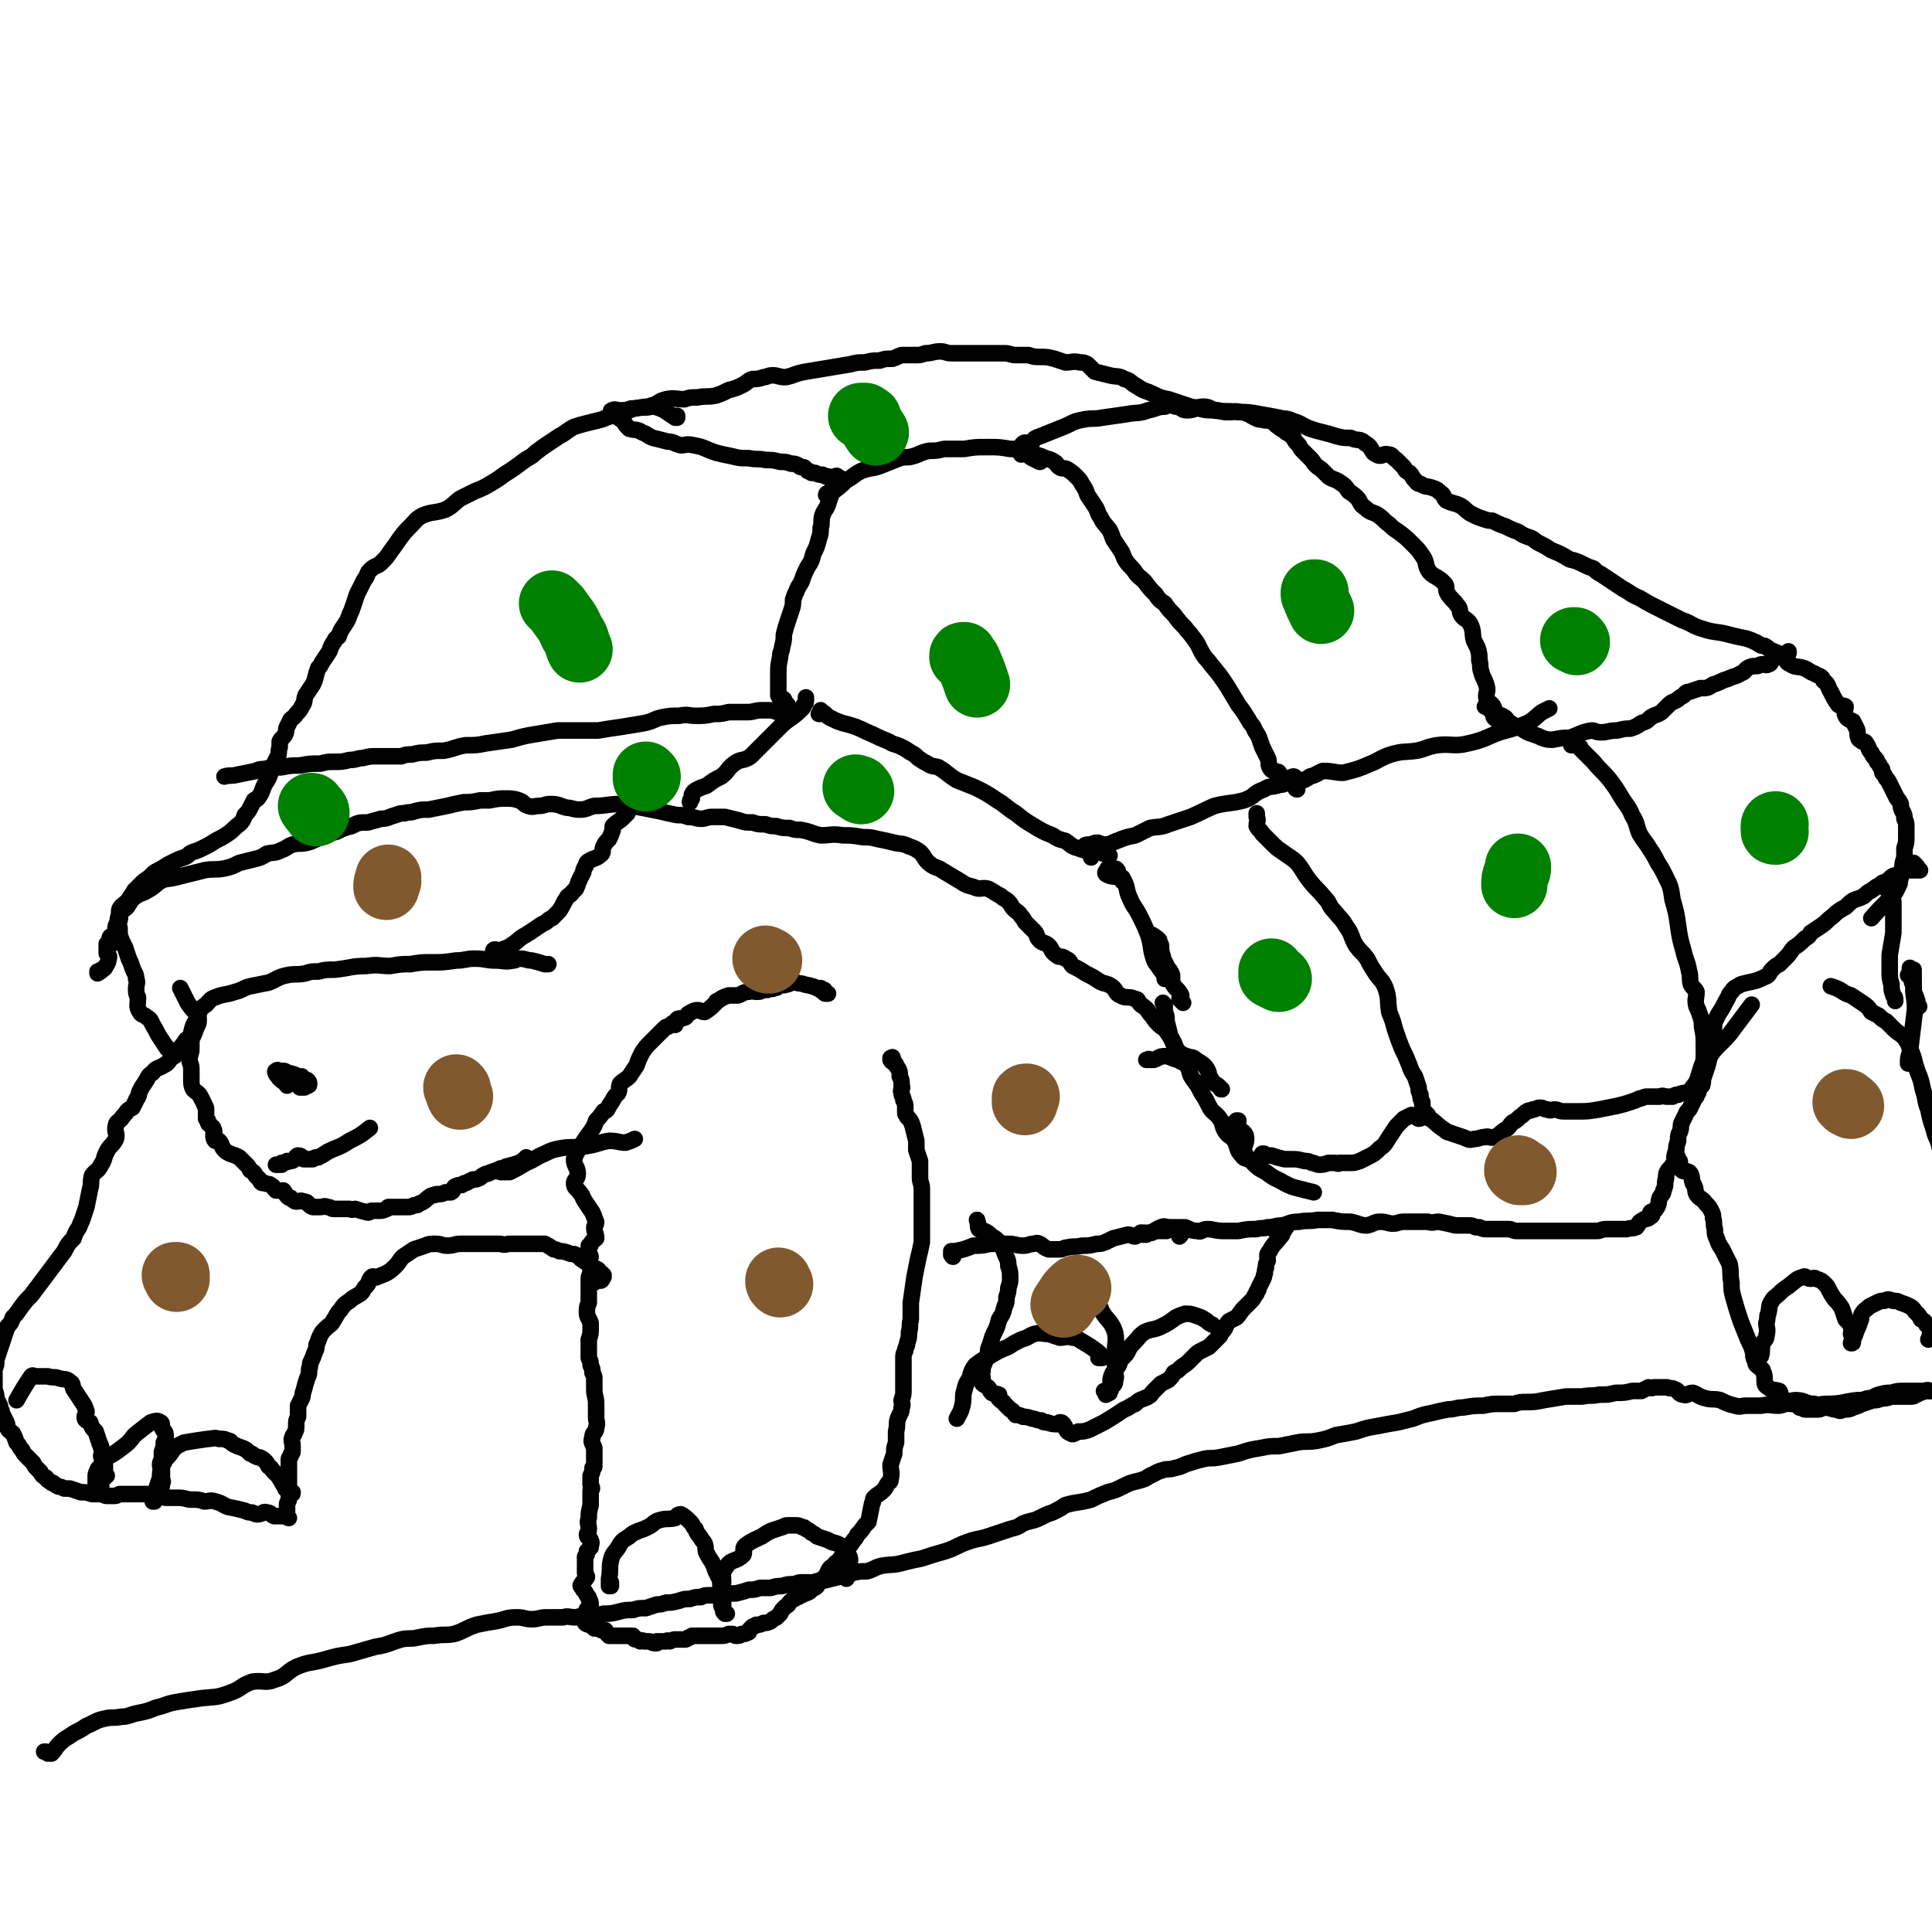 <svg viewBox='0 0 1050 1050' version='1.1' xmlns='http://www.w3.org/2000/svg' xmlns:xlink='http://www.w3.org/1999/xlink'><g fill='none' stroke='#000000' stroke-width='9' stroke-linecap='round' stroke-linejoin='round'><path d='M446,537c0,0 0,0 0,0 1,1 1,1 2,1 0,0 0,0 0,1 1,0 1,0 1,1 0,0 0,0 1,0 0,0 0,0 0,0 0,0 0,0 0,0 -1,0 -1,0 -1,0 -1,0 -1,0 -1,-1 -1,0 -1,0 -2,-1 -4,-2 -4,-2 -9,-3 -2,-1 -2,0 -4,-1 -2,0 -2,0 -3,0 -2,1 -1,1 -3,1 -1,1 -1,0 -3,0 -2,1 -1,2 -3,2 -2,1 -2,0 -4,1 -1,0 -1,0 -2,0 -2,1 -2,1 -4,1 -2,0 -2,-1 -4,0 -3,0 -3,1 -6,2 -2,0 -3,0 -5,0 -3,1 -3,1 -6,3 -1,0 -1,1 -1,1 -3,3 -3,3 -6,5 -2,0 -2,-1 -4,-1 -2,0 -3,1 -5,2 -1,1 -1,2 -2,2 -2,1 -3,0 -4,1 -1,1 -1,3 -1,3 -1,0 0,-2 -1,-1 -1,0 -1,1 -3,2 -1,0 -1,0 -2,1 -2,2 -2,2 -4,4 -2,2 -2,2 -3,3 -3,3 -3,3 -5,6 -2,4 -2,4 -3,7 -2,3 -2,3 -4,6 -2,2 -3,2 -5,4 -1,2 0,3 -1,5 -2,2 -2,2 -3,4 -2,3 -2,3 -3,5 -1,1 -1,1 -2,1 -2,3 -2,3 -4,5 -1,3 -1,3 -3,6 -3,4 -3,4 -6,9 -2,3 -2,3 -3,6 0,4 2,4 2,8 0,3 -2,3 -2,5 0,3 2,3 3,5 2,2 1,2 3,5 2,3 2,3 4,6 1,2 1,3 2,5 0,2 -1,2 -1,3 0,3 1,3 1,6 -1,1 -2,1 -3,3 0,1 0,1 -1,1 0,2 0,2 0,3 0,2 1,2 1,3 0,1 -2,1 -2,2 0,2 2,2 2,5 0,3 -1,3 -1,5 0,4 0,4 0,8 0,2 0,2 0,5 -1,2 -1,3 -1,5 0,3 1,3 2,6 0,1 0,1 0,3 0,3 0,3 -1,6 0,2 0,2 0,4 0,3 0,3 0,6 1,2 1,2 1,4 1,2 1,2 1,4 1,2 1,2 1,3 0,2 0,2 0,3 0,2 0,2 0,3 0,4 1,4 1,8 0,3 0,3 0,7 0,3 1,3 0,6 0,3 -2,2 -2,5 -1,3 0,3 1,6 0,1 0,1 0,3 0,2 0,2 0,4 0,1 0,1 0,3 0,1 -1,0 -1,1 0,2 0,2 -1,4 0,1 0,1 0,2 0,1 0,1 0,3 1,2 1,2 0,3 0,2 0,2 0,3 0,1 0,0 0,1 0,0 0,0 0,0 0,1 0,1 0,2 0,1 0,1 0,2 -1,4 -1,4 -1,7 -1,3 0,3 0,6 0,2 -1,2 -1,3 0,2 2,2 2,3 1,2 0,2 0,4 -1,1 -1,1 -2,2 0,2 0,2 -1,3 0,2 0,2 0,3 0,2 0,2 0,4 0,1 0,1 0,2 0,1 1,1 1,2 -1,2 -2,2 -3,4 -1,1 0,1 1,3 1,1 1,1 2,3 1,1 1,1 1,2 1,1 1,2 1,3 0,1 0,1 -1,2 -1,1 -1,0 -1,1 -1,0 1,1 1,1 0,1 -1,1 -1,2 0,1 1,1 1,2 0,1 -1,0 -1,0 -1,1 -1,1 -1,2 1,1 2,1 3,1 1,1 1,1 2,2 0,0 -1,-1 -1,-1 1,1 1,1 3,1 1,1 1,0 2,1 1,0 1,0 2,0 1,1 0,1 1,2 1,0 1,1 1,1 3,0 3,0 6,0 2,0 2,0 4,0 1,0 2,0 3,0 0,1 0,1 0,1 1,1 1,1 2,1 1,0 1,0 2,1 1,0 1,-1 2,0 1,0 1,0 3,0 1,0 1,1 3,1 1,0 1,0 1,0 0,-1 0,-1 0,-1 2,0 2,0 5,0 1,-1 1,0 2,0 2,-1 2,-1 3,-1 1,0 1,0 2,0 2,0 2,0 3,0 1,0 1,0 2,-1 1,0 1,0 2,-1 1,0 1,0 3,0 2,0 2,0 4,0 3,0 3,0 5,0 2,0 2,0 3,0 3,0 3,0 5,-1 1,0 2,0 2,0 1,0 1,1 2,1 2,0 2,0 3,-1 2,0 2,0 4,-1 0,0 0,0 0,-1 1,-1 1,-1 2,-2 1,0 1,0 2,-1 2,0 2,0 4,-1 2,0 2,0 4,-1 1,-1 1,-1 3,-2 1,-1 1,-1 2,-2 1,-2 1,-2 2,-3 2,-2 2,-1 3,-3 1,-1 1,-1 2,-2 1,0 1,0 2,-1 1,0 1,0 2,-1 1,0 1,0 2,-1 1,0 1,0 3,-1 1,-1 1,-1 2,-2 1,0 1,0 2,-1 0,-1 -1,-1 0,-1 2,-3 3,-2 5,-5 1,-1 1,-1 1,-2 1,-2 1,-2 3,-3 1,-2 2,-2 3,-3 2,-3 2,-3 4,-6 2,-2 2,-2 4,-5 1,-1 1,-1 2,-3 2,-2 2,-2 4,-5 1,-1 1,-1 2,-2 1,-5 1,-5 2,-10 1,-1 0,-2 1,-3 2,-2 3,-2 5,-4 1,-1 1,-1 2,-3 1,-2 2,-1 2,-3 1,-4 0,-4 0,-8 1,-3 1,-3 2,-6 0,-3 0,-3 1,-6 0,-3 0,-3 0,-6 1,-4 0,-4 1,-7 1,-3 2,-3 2,-6 1,-2 0,-2 0,-4 1,-3 1,-3 1,-6 0,-2 0,-2 0,-4 0,-3 0,-3 0,-5 0,-3 0,-3 0,-5 0,-2 0,-2 0,-3 0,-2 0,-2 1,-4 0,-2 1,-2 1,-4 1,-3 1,-3 1,-6 1,-3 0,-3 1,-7 0,-4 0,-5 0,-9 1,-7 1,-7 2,-14 1,-5 1,-5 2,-10 1,-4 1,-4 2,-9 0,-3 0,-3 0,-7 0,-2 0,-2 0,-4 0,-3 0,-3 0,-6 0,-2 0,-2 0,-5 0,-4 0,-4 0,-7 0,-3 -1,-3 -1,-6 0,-4 0,-4 0,-9 -1,-3 -1,-3 -2,-6 0,-3 0,-3 0,-5 -1,-4 -1,-4 -2,-8 -1,-3 -1,-3 -3,-5 0,-1 -1,-1 -1,-2 0,-2 0,-2 0,-3 0,-2 0,-2 -1,-4 0,-2 -1,-2 -1,-4 -1,-2 1,-2 0,-4 0,-3 0,-3 -1,-5 0,-3 0,-3 -2,-6 0,-1 0,0 -1,-1 0,-1 0,-1 -1,-3 0,0 0,-1 0,0 0,0 0,0 0,0 0,1 0,2 0,2 -1,0 -1,-2 -1,-2 0,0 0,1 0,1 0,0 0,-1 1,-1 0,0 0,0 0,0 0,0 0,0 0,0 0,0 0,0 0,1 0,0 0,-1 0,0 0,0 0,0 0,1 0,0 0,0 0,0 '/><path d='M518,683c0,0 0,0 0,0 0,0 0,0 0,0 -1,0 0,-1 -1,-1 0,0 0,0 0,0 0,0 0,0 0,0 0,0 0,0 0,0 -1,0 -1,0 0,0 0,0 0,0 0,-1 0,0 0,0 0,-1 1,0 1,0 2,0 5,-1 5,-1 10,-3 4,0 5,0 9,-1 5,0 5,0 10,0 4,0 4,1 8,1 3,0 3,-1 6,-1 1,0 1,-1 3,0 2,1 2,2 5,3 2,0 3,0 6,0 2,0 2,-1 4,-1 4,-1 4,0 8,-1 4,0 4,0 8,-1 3,0 2,0 5,-1 2,-1 2,-1 4,-2 4,-1 4,-1 8,-2 2,0 2,1 4,1 2,-1 1,-1 3,-2 1,0 1,1 2,0 1,0 1,0 2,0 2,0 2,-1 4,-1 1,0 1,0 3,0 2,0 2,0 3,0 2,-1 2,-1 3,-1 1,-1 1,0 2,0 1,0 1,0 3,0 0,0 1,-1 1,0 0,0 0,1 -1,2 0,1 0,1 -1,2 '/><path d='M620,670c0,0 0,0 0,0 1,0 1,0 1,0 0,1 0,1 0,1 1,0 1,0 2,0 1,-1 1,-1 3,-1 2,-1 2,-2 5,-3 2,-1 2,0 5,0 1,0 1,0 3,0 2,0 3,0 5,0 3,1 3,2 7,2 2,1 2,-1 5,-1 4,0 4,1 9,1 2,0 2,0 5,0 1,0 1,0 3,0 5,-1 5,-1 10,-1 3,-1 3,0 6,-1 4,0 4,-1 8,-1 4,-1 4,-2 9,-2 5,-1 5,0 10,-1 4,0 4,0 8,0 5,1 5,1 10,1 5,1 5,2 9,2 4,-1 4,-2 7,-2 4,0 4,1 7,1 3,0 3,-1 6,-1 3,0 3,0 7,0 3,0 3,0 6,0 3,1 3,0 6,0 5,1 5,1 9,2 3,0 3,0 7,0 2,0 2,0 4,1 1,0 1,0 2,0 2,1 2,1 5,1 1,0 1,0 3,0 1,0 1,0 3,0 3,0 2,0 5,0 2,0 2,1 4,1 1,0 1,0 3,0 2,0 2,0 4,0 3,0 3,0 5,0 2,0 2,0 4,0 3,0 3,0 5,0 2,0 2,0 4,0 2,0 2,0 3,0 2,0 2,0 3,0 1,0 1,0 3,0 2,0 2,0 3,0 2,0 2,0 3,0 2,0 2,0 4,0 2,0 2,-1 5,-1 2,0 2,0 3,0 1,0 1,0 1,0 2,0 2,0 4,0 2,0 2,0 3,0 3,-1 3,0 5,-1 1,0 0,-1 1,-1 1,-2 1,-2 3,-3 1,-1 1,0 3,-1 1,-1 2,-1 2,-2 0,0 -2,0 -1,-1 0,-1 2,0 3,-2 2,-3 1,-3 2,-6 1,-2 2,-2 2,-4 1,-2 1,-3 1,-5 1,-3 0,-3 1,-5 1,-2 2,-2 3,-4 1,-1 1,-1 1,-3 0,-2 0,-2 1,-5 0,-2 0,-2 1,-5 0,-3 0,-3 1,-5 1,-3 0,-3 1,-5 1,-2 1,-2 2,-4 1,-3 2,-2 3,-5 1,-2 1,-2 2,-4 1,-1 1,-1 1,-2 1,-1 1,-1 1,-2 1,-2 1,-2 2,-3 1,-3 0,-3 1,-5 1,-3 1,-3 2,-6 1,-4 1,-4 2,-8 1,-4 0,-4 1,-9 1,-3 0,-4 1,-7 1,-2 1,-2 2,-4 2,-3 2,-3 4,-7 2,-3 1,-3 3,-5 2,-3 2,-2 5,-4 7,-2 7,-1 13,-4 3,-1 2,-2 4,-4 2,-2 2,-2 4,-3 2,-2 2,-2 4,-4 2,-2 2,-3 4,-5 3,-2 3,-2 6,-5 2,-1 2,-1 3,-3 3,-2 3,-2 6,-4 3,-2 3,-3 6,-5 2,-2 2,-2 5,-4 2,-1 2,-1 3,-2 2,-2 2,-2 4,-3 3,-1 3,-1 5,-2 2,-2 2,-2 4,-3 3,-2 2,-2 5,-3 1,-2 2,-1 3,-2 2,-1 2,-2 4,-3 1,0 1,0 3,-1 0,0 0,0 1,-1 1,0 1,-1 2,-1 0,0 0,0 1,0 0,0 0,0 1,0 0,0 0,0 1,0 0,0 0,0 0,0 1,0 1,0 1,0 0,0 0,0 1,0 0,0 0,0 0,0 1,-1 1,0 1,0 0,0 0,0 1,0 0,0 0,0 1,0 0,0 1,0 0,0 -1,-2 -1,-2 -3,-4 '/><path d='M911,628c0,0 0,0 0,0 0,0 0,0 0,0 1,1 1,1 1,2 1,1 1,1 1,2 0,2 0,2 1,4 1,1 2,0 4,1 2,2 1,3 2,6 2,3 1,4 2,6 2,3 3,2 5,5 2,2 2,2 3,4 1,2 1,2 1,4 1,3 0,3 1,6 0,3 0,3 1,5 1,3 1,3 3,6 2,4 2,4 4,8 1,5 0,5 1,10 0,4 0,4 1,8 2,7 2,7 4,13 2,5 2,5 4,10 2,4 2,4 3,8 0,2 0,2 1,4 0,2 1,2 2,3 1,1 2,1 2,2 1,2 1,3 1,5 0,0 0,0 0,0 0,2 0,3 2,4 2,2 3,1 6,2 1,1 0,2 1,3 2,2 2,2 5,4 1,0 1,0 3,0 1,1 1,1 2,2 2,0 2,1 3,1 2,0 2,0 4,0 1,0 1,0 3,0 2,0 2,-1 4,-1 3,0 3,1 6,1 2,1 2,1 4,0 3,0 3,0 5,-1 3,-1 3,-1 5,-2 3,-1 3,-1 6,-2 2,0 2,0 5,-1 2,0 2,0 5,-1 2,0 2,0 4,0 2,0 2,0 4,0 1,0 1,0 2,0 2,0 2,0 3,-1 1,0 1,0 2,-1 2,0 2,-1 3,-1 1,0 1,0 2,0 0,0 0,0 1,0 1,0 1,0 1,0 1,0 1,0 1,0 1,0 1,0 1,0 1,0 1,0 1,0 1,-1 1,-1 1,-1 1,0 1,0 2,-1 0,0 0,0 1,-1 1,-1 1,-1 2,-2 1,-1 1,-1 2,-1 1,-1 1,-1 1,-1 1,0 1,0 2,0 0,0 0,0 0,0 1,0 1,0 1,-1 0,0 0,0 0,0 0,-1 0,-1 0,-1 0,-1 0,-1 0,-1 0,-2 0,-2 0,-3 0,-2 0,-2 0,-4 0,-3 0,-3 0,-6 0,-5 0,-5 0,-10 0,-6 0,-6 0,-11 0,-5 0,-5 0,-10 0,-4 0,-4 0,-7 0,-4 0,-4 0,-7 0,-4 0,-4 -1,-7 0,-5 0,-5 -1,-9 0,-4 0,-4 -1,-8 0,-4 0,-4 -1,-7 0,-3 -1,-3 -1,-7 -1,-3 -1,-3 -1,-6 -1,-3 -1,-3 -1,-7 -1,-3 -1,-3 -1,-6 -1,-4 -2,-4 -3,-8 -1,-5 -2,-4 -3,-9 -2,-6 -2,-6 -3,-11 -2,-5 -1,-5 -3,-11 -1,-5 -1,-5 -3,-10 -1,-3 -1,-3 -2,-7 -1,-3 -1,-3 -2,-5 -1,-3 -1,-3 -3,-6 -3,-3 -3,-2 -6,-5 -2,-2 -2,-2 -4,-4 -2,-1 -2,-1 -4,-3 -2,-1 -2,-1 -4,-2 -2,-3 -2,-3 -5,-5 -3,-2 -3,-2 -6,-4 -3,-1 -3,-1 -6,-3 -2,-1 -2,-1 -5,-2 '/><path d='M24,952c0,0 0,0 0,0 1,0 1,0 1,0 1,1 1,1 1,1 1,0 1,0 2,0 2,-2 2,-3 4,-5 4,-4 4,-3 8,-6 4,-2 4,-2 7,-4 5,-2 5,-3 10,-4 4,-1 4,0 9,-1 4,0 4,-1 9,-2 5,-1 5,-1 10,-3 5,-1 5,-2 11,-3 6,-1 6,-1 13,-2 8,-1 8,0 16,-3 6,-2 6,-4 12,-6 6,-1 7,1 12,-1 7,-2 6,-4 12,-7 7,-3 8,-2 15,-4 7,-2 7,-2 14,-3 7,-2 7,-2 14,-4 7,-1 7,-2 14,-4 4,-1 5,0 9,-1 5,-1 5,-1 9,-1 6,-1 6,0 11,-1 6,-2 6,-3 12,-5 5,-1 5,-1 11,-2 5,-1 5,-2 11,-2 4,0 4,1 8,1 4,0 4,-1 8,-1 4,0 4,0 9,0 3,-1 3,0 7,0 4,-1 4,-1 8,-2 3,0 4,1 7,0 4,0 4,0 8,-1 4,-1 4,-1 8,-1 3,-1 3,-1 7,-1 3,-1 3,-1 6,-2 2,0 2,0 5,-1 3,0 3,0 7,-1 3,-1 3,-1 6,-1 3,-1 3,-1 6,-1 2,-1 2,-1 5,-1 2,0 2,0 4,0 3,-1 3,-1 5,-1 3,0 3,0 5,0 4,-1 4,-1 7,-2 3,0 3,0 6,-1 3,0 3,0 6,0 3,-1 3,-1 6,-1 3,-1 3,-1 7,-1 2,-1 2,-1 5,-1 2,0 2,0 5,0 3,-1 3,-1 6,-1 4,-1 4,-1 8,-2 4,0 4,-1 7,-2 4,-1 4,-1 8,-1 4,-1 4,-2 8,-3 6,-1 6,0 13,-2 4,-1 4,-1 9,-2 6,-2 6,-2 13,-4 6,-2 6,-3 12,-5 5,-2 5,-1 11,-3 6,-2 6,-2 12,-4 4,-1 4,-1 7,-3 5,-2 5,-1 9,-3 4,-2 4,-2 7,-3 4,-2 4,-2 7,-4 7,-2 7,-1 14,-3 4,-2 4,-2 9,-4 4,-1 4,-1 8,-3 4,-2 4,-2 8,-3 4,-1 4,-1 7,-3 3,-1 3,-2 7,-3 3,-1 3,0 6,-1 5,-1 5,-2 9,-3 3,-1 3,-1 7,-2 4,-1 4,0 9,-1 5,-1 5,-1 10,-2 6,-2 6,-2 12,-3 5,-1 5,-1 10,-1 5,-1 5,-1 10,-2 5,-1 6,0 11,-1 5,-1 5,-1 10,-3 6,-1 6,-1 11,-2 6,-2 6,-2 12,-3 5,-1 5,-1 11,-2 4,-1 4,-1 8,-2 5,-2 5,-2 10,-3 4,-1 4,-1 9,-2 4,0 4,-1 8,-1 6,-1 6,-1 11,-1 5,-1 5,-1 9,-1 4,0 4,0 8,0 3,-1 3,-1 7,-1 4,0 4,0 9,-1 6,-1 6,-1 12,-2 5,0 5,0 9,0 5,-1 5,0 9,-1 5,0 5,0 9,-1 5,0 5,0 9,-1 3,0 3,0 5,0 2,-1 2,-1 4,-2 1,0 1,1 3,0 1,0 1,0 3,0 2,0 2,0 4,0 2,1 2,0 4,1 3,1 2,3 5,3 2,1 2,-1 5,-1 3,1 3,2 7,3 4,1 4,0 8,1 4,2 4,2 8,3 3,1 3,0 6,0 4,0 4,0 8,0 5,-1 5,0 10,0 5,-1 5,-3 9,-3 5,0 5,2 10,2 3,1 3,0 7,0 8,0 8,-1 16,-2 3,0 3,0 6,-1 3,0 3,-1 6,-2 4,-1 4,-1 7,-1 3,-1 3,-1 7,-1 3,0 3,0 6,0 2,0 2,0 5,0 2,-1 2,0 4,0 2,0 2,0 4,0 2,-1 2,-1 3,-2 4,-2 4,-2 8,-5 '/><path d='M321,697c0,0 0,0 0,0 0,0 0,0 1,0 0,0 0,0 1,0 0,0 0,-1 1,-1 0,0 0,0 0,0 1,0 1,0 1,0 1,0 1,0 1,0 0,0 0,0 0,0 1,0 1,0 1,-1 1,0 0,0 1,-1 0,0 0,0 0,0 0,-1 0,-1 0,-1 -1,0 -1,0 -1,-1 0,0 0,0 -1,0 0,-1 0,-1 -1,-2 -4,-2 -4,-2 -8,-5 -2,-1 -2,-2 -4,-3 -2,-1 -2,0 -4,-1 -3,-1 -3,-1 -5,-1 -2,-1 -2,-1 -3,-1 -3,-2 -3,-2 -5,-3 -1,0 -1,0 -3,0 -1,0 -1,0 -1,0 -1,0 -1,0 -2,0 -1,0 -1,0 -2,0 0,0 0,0 -1,0 -1,0 -1,0 -3,0 -1,0 -1,0 -3,0 -2,0 -2,0 -4,0 -2,0 -2,1 -5,0 -3,0 -3,0 -6,0 -4,0 -4,0 -8,0 -4,0 -4,0 -8,0 -3,0 -3,1 -7,1 -3,0 -3,-1 -6,-1 -3,0 -4,0 -6,1 -3,1 -3,1 -6,2 -3,2 -3,2 -6,4 -2,2 -2,3 -4,5 -4,4 -5,4 -10,6 -1,1 -2,-1 -3,0 -2,2 -1,3 -3,5 -2,2 -1,2 -3,4 -3,2 -4,2 -6,4 -3,2 -3,2 -5,5 -2,2 -2,3 -4,6 -1,2 -2,2 -4,4 -2,2 -2,2 -3,4 -1,2 -1,3 -2,5 0,2 0,2 -1,4 -1,3 -1,3 -2,5 -1,2 0,2 -1,4 0,3 0,3 -1,5 -1,3 -1,3 -2,7 -1,2 0,2 -1,4 -1,2 -1,2 -2,4 0,3 0,3 0,6 -1,2 -1,2 -1,5 0,2 0,2 -1,4 0,1 -1,1 -1,2 -1,2 0,2 0,5 0,1 0,1 0,3 0,1 -1,1 -1,2 0,1 -1,1 -1,2 0,2 0,2 0,3 0,1 0,1 0,2 0,1 0,1 0,3 0,1 0,1 0,2 0,1 0,1 0,2 0,2 0,2 0,3 0,2 0,2 0,4 0,2 0,2 0,3 0,1 -1,1 -1,3 0,1 0,1 0,2 0,1 0,1 0,3 0,1 0,1 0,1 0,1 1,1 1,1 0,0 0,0 -1,-1 0,0 0,0 0,0 -1,0 -1,0 -1,0 -3,0 -4,0 -6,0 -2,-1 -2,-2 -4,-2 -2,-1 -2,1 -5,1 -1,0 -1,0 -3,-1 -2,0 -2,0 -4,-1 -4,-1 -4,-1 -9,-2 -3,-1 -3,-2 -7,-3 -3,-1 -3,0 -6,0 -3,-1 -3,-1 -7,-1 -3,0 -3,-1 -7,-1 -4,0 -4,0 -7,0 -3,-1 -3,-1 -6,-2 -3,0 -3,0 -6,0 -3,0 -3,0 -6,0 -2,0 -2,0 -5,0 -1,0 -1,0 -2,0 -2,1 -2,1 -3,1 -2,0 -2,0 -3,0 -2,0 -2,0 -3,-1 -3,0 -3,0 -6,0 -3,-1 -3,-1 -6,-1 -3,-1 -3,-1 -6,-2 -2,0 -2,0 -3,0 -2,-1 -2,-1 -3,-1 -2,-1 -2,-1 -3,-2 -1,0 -1,0 -2,-1 -2,-1 -1,-1 -2,-2 -2,-1 -2,-1 -3,-3 -1,-1 -1,-1 -2,-2 -1,-1 -1,-1 -2,-3 -2,-2 -2,-2 -3,-3 -2,-2 -2,-2 -3,-4 -2,-2 -1,-2 -3,-4 -1,-3 -1,-3 -2,-5 -1,-1 -2,-1 -3,-3 0,-2 0,-2 -1,-4 -1,-2 -1,-2 -2,-4 0,-2 -1,-2 -1,-4 -1,-2 -1,-2 -2,-4 0,-2 0,-2 -1,-5 0,-3 0,-3 0,-6 0,-2 0,-2 0,-5 1,-2 1,-2 1,-5 1,-3 1,-3 2,-6 1,-3 1,-3 2,-6 1,-3 1,-3 2,-6 2,-2 2,-2 3,-5 2,-2 2,-2 4,-5 3,-4 3,-4 6,-7 3,-4 3,-4 6,-8 3,-4 3,-4 6,-8 3,-4 3,-4 6,-8 2,-4 2,-4 5,-7 1,-3 1,-3 3,-6 1,-3 1,-2 2,-5 1,-3 1,-3 2,-6 1,-5 1,-5 2,-10 1,-3 0,-3 1,-7 2,-3 3,-2 5,-6 2,-3 1,-3 3,-7 2,-4 3,-3 5,-7 1,-3 -1,-4 0,-7 0,-2 1,-2 3,-4 1,-2 2,-2 3,-4 1,-1 1,-1 3,-2 1,-2 1,-2 2,-4 0,-1 1,-1 1,-2 1,-1 0,-1 1,-3 1,-2 1,-2 3,-5 2,-3 1,-3 4,-5 2,-3 3,-2 6,-4 2,-1 2,-1 4,-4 2,-1 2,-1 4,-3 1,-2 1,-3 3,-5 1,-2 1,-2 3,-3 1,-1 1,-1 2,-1 1,-2 1,-3 2,-5 1,-2 1,-2 1,-4 0,-1 0,-1 -1,-3 0,0 0,0 0,0 -3,-3 -3,-3 -5,-6 -2,-4 -2,-4 -4,-8 '/><path d='M296,524c0,0 0,0 0,0 1,0 1,0 1,0 1,0 1,0 1,0 0,0 -1,0 -2,0 -3,-1 -3,-1 -7,-2 -3,0 -3,-1 -7,-1 -2,0 -1,1 -3,1 -5,1 -5,0 -10,0 -5,0 -5,-1 -11,-1 -5,0 -5,1 -10,1 -7,1 -7,1 -13,1 -6,0 -6,0 -12,1 -5,0 -5,0 -11,1 -6,0 -6,-1 -13,0 -8,0 -8,1 -17,2 -5,0 -5,0 -9,1 -4,0 -4,0 -7,1 -5,1 -5,0 -10,1 -5,1 -5,2 -10,4 -5,1 -5,1 -10,2 -4,1 -4,2 -8,3 -6,2 -6,1 -11,3 -3,1 -3,2 -5,4 -3,2 -3,2 -4,5 -1,1 -1,1 -1,3 -2,3 -2,3 -3,7 0,2 0,2 0,4 0,2 0,3 0,5 0,3 -1,3 -1,6 0,2 1,2 1,5 0,3 0,3 0,6 0,2 0,3 1,5 2,2 3,2 4,4 1,2 1,2 2,4 0,1 1,1 1,3 0,2 0,2 0,5 0,0 0,0 1,1 0,1 0,2 1,2 1,2 2,1 2,3 1,1 0,1 0,3 0,1 0,2 1,3 0,0 1,-1 2,0 2,2 1,3 3,5 1,1 1,1 3,2 3,1 3,1 5,2 2,2 2,2 4,4 1,1 1,1 2,3 2,1 2,1 3,3 1,1 1,1 2,2 1,2 1,2 3,2 2,1 2,0 3,1 2,1 1,1 3,3 1,0 1,0 2,0 1,0 1,0 2,0 1,1 1,2 2,3 1,1 1,1 2,1 1,1 2,2 3,2 2,0 2,-1 4,0 3,0 2,2 5,3 1,0 1,0 2,0 1,0 1,0 2,0 2,0 2,-1 4,0 2,0 2,1 3,1 2,0 2,0 4,0 3,0 3,0 5,0 2,1 2,0 3,0 3,1 3,1 7,2 1,0 1,-1 2,-1 2,0 2,0 3,0 3,0 3,0 5,-1 1,0 1,-1 1,-1 2,0 2,0 5,0 1,0 1,0 3,0 1,0 1,0 3,0 1,0 1,0 3,-1 2,0 2,0 3,-1 3,-1 3,-2 6,-4 2,-1 2,0 3,-1 3,0 3,0 5,-1 2,0 2,0 3,0 2,-1 1,-2 2,-3 2,-1 2,-1 4,-1 1,-1 1,-1 2,-1 2,-1 2,-1 4,-2 2,0 2,0 4,-1 1,-1 1,-1 3,-2 2,0 2,-1 3,-1 3,-1 3,-1 5,-2 2,0 2,0 3,-1 4,-1 4,-1 7,-2 2,-1 2,-1 4,-3 '/><path d='M272,637c0,0 0,0 0,0 1,0 1,0 2,0 0,0 0,0 1,0 1,0 1,0 2,0 4,-2 4,-2 9,-5 5,-2 5,-3 10,-5 4,-2 4,-2 9,-3 6,-1 7,0 13,-1 7,-1 7,-2 13,-3 5,0 5,1 9,1 3,-1 3,-1 5,-2 '/><path d='M268,517c0,0 0,0 0,0 0,0 0,-1 1,-1 1,0 1,1 1,1 2,0 2,0 3,-1 3,-1 3,-1 6,-3 3,-2 3,-3 7,-5 1,-1 2,-1 3,-2 3,-2 3,-2 6,-4 3,-1 2,-2 5,-3 2,-2 2,-2 4,-4 2,-3 2,-4 4,-7 1,-2 2,-1 3,-3 1,-1 1,-1 2,-2 1,-2 1,-3 2,-5 1,-2 1,-2 2,-4 0,-1 0,-1 1,-3 1,-1 0,-2 2,-3 3,-2 4,-1 7,-4 1,-1 0,-2 1,-4 1,-2 1,-2 3,-4 1,-2 1,-2 2,-5 0,-1 0,-1 0,-2 3,-3 3,-2 6,-5 1,-1 1,-1 2,-2 0,0 0,0 0,-1 '/><path d='M94,572c0,0 0,0 0,0 1,0 1,0 1,0 1,0 1,0 1,0 0,0 1,0 1,0 0,0 0,0 0,0 -1,0 -1,0 -1,0 0,0 0,0 0,0 0,0 0,0 0,0 -1,0 -1,0 -1,0 0,0 0,0 -1,0 0,0 0,-1 -1,-1 0,0 0,0 -1,0 0,-1 0,-1 -1,-1 -2,-3 -2,-3 -4,-6 -2,-3 -2,-4 -4,-7 -1,-2 -1,-3 -3,-4 -2,-2 -3,-1 -4,-3 -2,-3 -1,-4 -1,-8 -1,-2 -1,-2 -1,-5 0,-2 1,-3 0,-5 0,-3 -1,-3 -2,-6 -1,-3 -1,-3 -2,-5 -1,-3 -1,-3 -2,-6 -2,-4 -2,-4 -3,-7 0,-2 0,-2 0,-3 0,-2 -1,-2 -1,-4 0,-2 0,-2 1,-4 1,-3 2,-2 4,-4 2,-3 2,-4 5,-6 3,-2 3,-1 6,-3 4,-2 4,-3 7,-5 4,-2 4,-1 8,-2 4,-1 4,-1 8,-2 4,-1 4,-1 8,-2 5,-1 5,0 11,-1 4,-1 4,-1 8,-3 4,-1 4,-1 8,-2 4,-1 4,-1 7,-3 4,-1 4,0 8,-2 3,-1 3,-2 6,-3 4,-1 4,0 8,-1 4,-1 4,-2 8,-3 4,-2 4,-2 8,-3 4,-2 4,-2 8,-3 4,-2 4,-2 9,-2 3,-1 4,-1 7,-2 4,0 4,-1 8,-2 3,-1 2,-1 5,-1 2,-1 3,0 5,-1 4,-1 4,-1 8,-1 5,-1 5,-1 10,-2 4,-1 4,-1 9,-2 4,0 4,0 9,-1 3,0 3,0 5,0 5,-1 5,-1 9,-1 3,0 4,0 7,1 3,1 2,2 5,3 3,1 3,0 6,0 3,0 3,-1 6,-1 5,0 5,1 9,2 3,0 3,1 7,1 4,0 4,-1 8,-2 7,0 7,-1 14,-1 6,1 6,1 12,2 5,1 5,1 10,2 4,1 4,1 9,2 3,0 3,0 6,1 4,0 4,1 7,1 3,0 3,-1 6,-1 4,0 4,0 7,0 4,1 4,1 8,2 3,1 3,1 7,1 3,1 3,1 7,1 3,1 3,1 6,1 3,1 3,1 7,1 3,1 3,1 6,1 6,1 6,2 11,3 6,0 6,-1 12,0 5,0 5,0 11,1 4,0 4,0 8,1 5,1 5,1 9,2 4,1 4,0 8,2 3,1 3,1 6,3 3,3 2,4 6,7 3,2 3,1 6,3 5,3 5,3 10,6 3,2 3,2 7,3 4,2 4,0 8,1 4,2 3,2 7,4 2,2 2,1 4,3 2,2 1,2 3,4 2,2 2,1 4,4 2,2 1,2 3,4 2,2 2,2 4,4 2,2 1,3 3,5 2,2 3,1 5,3 2,2 1,3 4,5 2,2 3,0 5,2 3,1 2,2 4,4 4,2 4,2 7,4 4,2 4,2 7,4 3,2 4,1 7,3 3,2 2,4 5,5 3,2 4,0 8,2 2,0 1,1 3,3 3,2 3,2 5,5 2,2 2,3 4,5 2,2 2,2 4,3 2,3 2,3 4,6 2,3 1,3 3,6 2,2 2,2 5,3 2,1 3,0 5,2 3,2 4,2 6,5 1,2 1,2 1,4 1,1 1,1 2,3 1,1 2,1 4,3 1,1 0,1 1,1 '/><path d='M623,576c0,0 0,0 0,0 1,0 1,0 1,0 0,-1 1,0 1,0 1,0 1,0 2,0 3,-1 3,-2 6,-2 3,0 3,1 7,2 2,1 3,1 5,3 2,3 1,4 3,7 3,4 3,4 5,8 2,3 2,3 4,7 2,4 3,3 6,7 2,3 1,4 3,7 2,3 3,2 5,5 2,4 1,5 4,8 2,3 4,1 7,3 1,1 1,1 2,2 '/><path d='M671,610c0,0 0,0 0,0 1,0 1,0 2,-1 0,0 -1,0 -1,0 0,0 0,0 0,1 1,1 1,1 1,3 2,2 3,2 4,4 1,4 -1,5 -1,8 1,4 2,4 4,6 4,4 4,4 8,6 5,4 5,3 10,6 4,2 4,2 8,3 4,1 4,1 8,2 '/><path d='M53,528c0,0 0,0 0,0 0,0 0,0 0,1 0,0 0,-1 0,-1 1,0 1,1 1,0 1,0 1,0 1,-1 1,0 1,0 2,-1 1,-2 2,-3 2,-5 1,-2 -1,-2 -1,-3 0,-2 0,-4 0,-5 1,0 1,1 1,1 1,0 1,0 1,-1 0,-2 -1,-3 0,-4 1,0 2,1 3,0 1,-2 -1,-3 0,-6 1,-2 2,-2 2,-3 1,-3 -1,-3 0,-6 1,-2 2,-2 4,-4 2,-2 1,-2 3,-4 0,-1 1,-1 1,-2 2,-2 2,-2 4,-4 2,-2 3,-2 5,-4 2,-2 2,-2 4,-3 2,-1 2,-1 5,-3 2,-1 2,-1 4,-2 2,-1 2,-1 5,-2 3,-1 2,-2 5,-3 3,-1 3,-1 5,-2 4,-2 4,-2 7,-4 4,-2 4,-2 7,-4 3,-2 3,-3 6,-5 2,-2 2,-2 3,-5 2,-2 2,-2 3,-4 1,-2 1,-2 2,-4 1,-1 1,0 2,-1 3,-4 2,-4 4,-8 2,-3 2,-3 3,-6 1,-2 1,-3 2,-5 1,-2 1,-2 2,-4 1,-2 0,-2 1,-5 0,-1 0,-1 0,-3 1,-2 2,-2 3,-4 1,-2 0,-2 1,-4 1,-2 1,-2 2,-4 1,-1 2,-1 3,-3 2,-2 2,-2 3,-4 2,-3 1,-3 2,-6 2,-3 2,-3 4,-6 2,-4 1,-4 3,-9 1,-1 1,-1 2,-3 2,-3 2,-3 4,-6 1,-3 1,-3 3,-6 0,-1 1,-1 2,-2 1,-3 1,-3 3,-6 2,-3 2,-3 3,-6 1,-2 1,-2 2,-5 1,-3 1,-3 2,-6 2,-4 2,-4 4,-8 2,-2 1,-3 3,-5 3,-3 4,-2 6,-4 3,-3 3,-3 5,-6 3,-4 3,-4 5,-7 3,-4 3,-4 6,-7 3,-3 3,-4 7,-6 5,-2 6,-1 12,-3 4,-2 4,-3 8,-6 4,-2 4,-2 8,-4 5,-2 5,-2 10,-5 5,-3 4,-3 9,-6 3,-2 3,-2 7,-5 4,-3 4,-2 7,-5 4,-3 4,-3 7,-5 3,-2 3,-2 6,-4 4,-2 4,-3 8,-5 3,-1 3,-1 7,-2 4,-1 4,-1 8,-2 5,-2 5,-2 10,-3 4,-1 4,-2 8,-3 5,-1 5,0 9,-1 4,-2 4,-3 8,-4 5,-1 5,0 10,0 3,-1 3,-1 7,-1 5,-1 5,0 10,-1 3,-1 3,-1 7,-3 4,-1 4,-1 8,-3 2,-1 2,-2 5,-3 3,0 3,0 6,-1 2,0 2,-1 5,-1 3,0 3,1 7,1 5,-1 5,-2 11,-3 6,-1 6,-1 12,-2 6,-1 6,-1 12,-2 4,-1 4,-1 8,-1 4,-1 4,-1 8,-1 3,-1 3,-1 7,-1 3,-1 2,-1 5,-2 4,0 4,0 8,0 2,0 2,0 5,-1 4,0 4,-1 8,-1 3,0 3,1 6,1 6,0 6,0 12,0 4,0 4,0 9,0 4,0 4,0 8,0 3,0 3,1 6,1 4,0 4,0 7,0 3,1 3,1 6,1 4,0 4,0 8,1 3,1 3,1 6,2 4,0 4,-1 8,0 2,0 2,0 4,1 2,2 2,2 4,4 4,1 4,1 8,2 4,1 5,0 8,2 4,1 3,2 7,4 3,2 3,2 6,3 5,2 5,3 11,4 6,2 6,2 12,4 6,1 6,2 12,2 7,1 7,0 14,1 6,0 6,0 11,1 6,1 6,1 11,2 4,1 4,0 8,2 4,1 4,2 9,4 3,1 3,1 7,2 4,1 4,1 7,2 4,1 4,1 8,1 4,2 5,0 8,3 4,2 3,5 6,6 3,2 4,-1 6,0 3,0 2,1 5,3 2,2 2,2 4,4 1,2 1,2 3,3 2,2 1,2 3,4 1,1 1,2 3,2 3,2 3,1 6,2 3,1 3,1 5,3 2,1 1,2 3,4 4,2 4,1 8,3 3,2 2,2 5,4 4,2 4,2 7,3 3,1 3,1 5,1 4,2 4,2 7,3 4,2 4,2 7,3 3,2 3,2 6,3 3,1 3,2 5,3 4,2 4,2 7,4 5,2 5,2 10,5 4,1 4,1 8,3 2,1 2,1 5,2 2,2 2,2 4,3 3,2 3,2 6,4 3,2 3,2 6,4 4,2 4,3 9,5 5,3 5,3 11,6 6,3 6,3 12,6 6,2 5,3 12,5 6,2 7,1 14,3 4,1 4,1 9,2 3,1 3,1 5,2 1,0 1,1 2,1 1,1 1,1 3,1 2,1 2,2 5,3 2,1 3,1 5,2 2,2 1,4 4,5 3,2 4,1 7,2 3,1 3,2 6,3 3,2 4,1 5,4 3,2 2,3 4,6 2,4 2,4 4,7 1,1 3,0 4,1 0,2 -1,3 0,5 1,2 2,2 4,3 1,2 1,2 2,4 1,2 0,3 1,5 0,1 1,1 2,2 1,0 2,0 2,1 2,2 1,3 3,5 1,2 1,2 2,3 1,1 1,1 1,2 1,1 1,1 2,3 1,1 1,1 1,3 1,1 1,1 2,3 1,1 1,1 2,3 1,2 1,2 2,4 1,2 1,2 2,4 1,1 1,1 2,3 0,2 0,2 1,4 1,2 1,2 1,4 1,2 1,2 1,5 0,2 0,2 0,5 0,3 0,3 -1,6 0,2 0,2 0,5 -1,3 -1,3 -1,5 -1,3 -1,3 -1,6 -1,2 0,2 -1,4 -1,2 -1,2 -2,4 -6,7 -7,7 -13,14 '/><path d='M163,585c0,0 0,0 0,0 0,0 0,0 1,0 0,1 0,1 0,2 0,0 0,0 0,1 0,0 0,0 0,1 -1,0 -1,0 -1,0 0,1 0,1 0,1 0,1 0,1 0,1 0,0 0,0 1,0 0,0 0,0 0,0 1,0 1,0 1,0 1,0 1,0 1,-1 1,0 1,0 1,0 1,0 1,0 1,-1 0,0 0,0 0,0 0,-1 -1,0 -1,0 0,0 -1,-1 -1,0 0,0 0,0 0,0 0,0 0,0 1,0 0,0 0,0 0,0 1,0 1,0 1,0 0,-1 0,-1 -1,-2 0,0 0,0 -1,0 -5,-2 -4,-3 -10,-4 -1,-1 -1,-1 -3,-1 -2,0 -2,-1 -3,0 -1,0 0,2 1,3 2,3 3,2 5,5 '/><path d='M150,633c0,0 0,0 0,0 1,0 1,0 1,0 1,0 1,0 1,0 0,0 0,0 1,0 0,0 0,-1 0,-1 0,0 1,0 1,0 1,0 1,0 2,-1 0,0 0,1 1,0 2,0 2,0 3,-1 1,-1 1,-2 2,-2 2,0 2,1 3,2 1,0 1,0 2,0 1,0 1,0 3,0 1,-1 1,-1 3,-1 2,-1 2,-1 5,-3 6,-3 6,-2 12,-6 6,-3 6,-3 11,-7 '/><path d='M9,761c0,0 0,0 0,0 4,-7 4,-7 8,-13 1,-1 1,0 2,0 1,0 1,0 1,0 3,0 3,0 6,0 3,1 3,0 6,1 3,1 4,0 6,2 2,1 1,2 2,4 2,3 2,3 4,6 2,3 2,3 3,6 0,2 -1,2 -1,3 0,2 1,2 3,3 1,3 1,3 3,5 1,3 1,3 2,6 0,1 1,1 1,3 1,2 1,2 1,3 0,1 -1,1 -1,1 0,1 0,1 1,2 0,0 0,0 0,1 0,0 0,0 1,1 0,1 0,1 0,2 0,1 0,1 0,2 0,1 0,1 0,2 0,0 0,0 0,0 0,1 1,1 1,1 -1,0 -1,0 -2,0 0,-1 0,-1 0,-1 0,0 -1,0 -1,0 1,1 2,1 2,2 0,0 -1,-1 -2,-1 0,0 1,0 1,0 0,0 0,0 0,0 0,1 1,1 1,1 0,0 -1,0 -2,-1 0,0 0,0 0,0 0,0 -1,0 -1,0 -1,0 -1,0 -2,0 0,0 1,0 1,0 0,1 -1,1 0,2 0,1 1,1 1,2 0,1 -1,1 0,1 0,0 0,0 0,1 0,0 1,0 1,0 0,0 -1,0 -1,0 0,0 0,0 0,0 -1,0 -1,0 -1,0 -1,-1 -1,-1 -1,-2 0,-1 0,-1 0,-3 0,-2 0,-2 1,-4 0,-1 1,-1 2,-3 1,-2 1,-2 3,-4 4,-2 4,-2 8,-5 4,-3 4,-3 7,-7 5,-4 5,-4 9,-7 3,-1 4,-1 5,0 1,0 1,1 1,3 1,2 2,2 2,4 0,2 0,2 -1,4 0,3 0,2 -1,5 0,1 0,1 0,3 0,2 -1,2 -1,4 0,2 1,2 1,3 0,2 0,2 0,4 0,2 1,2 0,3 0,2 0,2 -1,4 0,2 0,2 -1,3 -1,1 -1,1 -2,3 0,0 0,0 0,0 0,0 -1,0 -1,0 0,0 1,0 1,0 0,-1 0,-1 0,-1 0,-1 0,-2 0,-3 1,-2 1,-2 1,-3 1,-3 1,-3 2,-6 0,-3 0,-3 1,-6 1,-2 1,-2 2,-4 2,-2 2,-2 4,-5 1,-1 1,-1 2,-2 2,-1 2,-1 4,-2 6,-1 6,-1 13,-2 3,0 3,-1 6,0 3,0 3,0 5,1 2,0 1,1 3,2 2,1 2,1 5,2 2,1 2,1 4,3 1,0 1,0 2,1 2,1 2,1 3,1 2,1 2,1 3,2 1,1 1,1 2,3 2,1 1,1 3,3 1,1 1,1 2,2 1,1 1,2 2,3 0,1 1,1 1,2 1,1 1,1 1,2 1,1 1,1 2,2 0,0 1,1 1,1 1,0 1,0 1,-1 0,0 0,0 0,0 '/><path d='M332,860c0,0 0,0 0,0 0,1 0,1 0,1 0,1 0,1 0,1 0,0 -1,0 -1,0 0,0 0,-1 0,-1 0,0 0,0 0,-1 0,0 0,0 0,-1 0,-1 0,0 0,-1 1,-5 0,-5 1,-10 1,-4 2,-4 4,-7 2,-4 3,-4 6,-6 2,-2 3,-2 5,-3 3,-1 3,-1 5,-2 4,-2 3,-3 7,-4 4,-1 4,0 8,-1 1,-1 1,-2 3,-2 2,1 3,2 5,4 2,2 1,2 3,4 1,3 1,2 3,5 1,2 1,1 2,3 1,3 0,3 1,5 1,2 1,2 3,5 1,2 1,2 2,5 1,2 1,2 2,4 1,3 0,3 1,6 0,2 0,2 0,4 0,2 0,2 0,4 0,1 0,1 1,2 0,1 0,1 1,2 0,0 0,0 0,1 0,0 1,0 1,0 0,0 0,0 -1,0 0,0 0,0 0,0 -1,-1 -1,-1 -1,-2 0,-2 0,-2 0,-3 0,-1 0,-1 0,-2 0,-2 0,-2 0,-5 0,-2 -1,-2 0,-5 0,-4 -1,-5 2,-9 3,-4 5,-2 9,-6 1,-2 -1,-3 1,-5 4,-3 5,-3 9,-5 3,-2 3,-2 5,-3 3,-1 3,-1 6,-2 1,0 1,-1 3,-1 2,0 2,0 4,0 2,0 2,0 4,1 1,0 1,0 2,1 2,1 2,1 3,2 2,1 2,1 3,2 3,1 3,1 6,2 3,2 4,1 7,3 2,1 2,1 3,3 1,2 2,3 2,5 0,1 -2,1 -2,3 0,2 2,2 2,3 0,2 -1,2 -2,4 '/><path d='M953,737c0,0 0,0 0,0 1,0 1,0 2,0 0,0 0,0 1,0 0,0 0,0 1,0 1,-3 0,-4 1,-7 1,-2 2,-2 2,-4 1,-4 0,-4 0,-7 1,-3 0,-3 1,-5 1,-4 0,-4 2,-7 1,-2 2,-2 4,-4 2,-2 2,-2 5,-4 4,-3 4,-4 8,-5 1,-1 2,1 4,1 1,0 2,-1 3,0 3,1 3,1 5,3 1,1 1,1 2,3 1,2 1,2 3,5 2,2 2,2 4,5 1,3 1,3 2,6 2,2 2,2 3,4 1,2 0,2 0,4 1,1 1,1 1,3 0,1 -1,1 -1,2 0,0 0,0 0,0 1,0 1,0 1,-1 0,0 0,0 0,-1 1,-2 1,-2 2,-5 1,-2 1,-2 2,-5 1,-2 0,-3 1,-4 1,-2 2,-2 4,-4 2,-1 2,-1 4,-2 2,-1 2,-1 4,-1 2,-1 2,-1 5,0 2,0 2,0 4,1 3,1 3,1 5,2 2,1 2,2 3,3 2,2 2,2 3,4 2,1 2,1 3,3 1,1 2,1 2,3 0,2 0,3 -1,5 0,0 0,0 0,0 '/><path d='M693,669c0,0 0,0 0,0 1,0 1,1 1,0 1,0 0,0 1,0 0,-1 0,-1 0,-1 0,0 0,0 0,-1 1,0 1,0 1,0 1,-1 1,0 1,0 1,0 1,0 1,0 1,0 1,-1 1,0 0,0 0,0 -1,0 0,1 0,1 0,1 0,1 0,1 -1,1 0,2 0,2 -1,3 -3,4 -4,4 -6,8 -2,2 -1,3 -1,5 -1,2 -1,2 -1,4 -1,2 0,2 -1,4 0,1 0,1 -1,3 -1,2 -1,2 -2,4 0,1 0,1 -1,2 0,1 0,1 -1,2 -1,2 -1,2 -2,3 -2,2 -2,2 -4,4 -2,2 -2,3 -4,5 -2,1 -2,1 -4,2 -2,2 -1,2 -3,5 -1,1 -1,1 -2,3 -2,2 -2,2 -4,4 -1,1 -1,1 -2,2 -2,1 -2,1 -4,2 -2,1 -2,1 -3,2 -2,2 -2,2 -4,4 -2,2 -3,2 -5,4 -1,1 -1,1 -3,2 -1,2 -1,2 -3,4 -2,1 -2,1 -4,2 -2,2 -2,2 -4,4 -2,2 -1,2 -3,3 -1,1 -1,0 -2,1 -3,1 -3,1 -5,3 -3,1 -3,2 -6,3 -6,4 -6,4 -11,7 -4,2 -4,2 -8,4 -3,1 -3,1 -6,1 -2,1 -3,2 -4,1 -3,-1 -2,-2 -4,-5 -1,-1 -1,-1 -2,-1 0,0 0,1 -1,1 -3,0 -3,0 -6,-1 -2,0 -2,0 -3,-1 -3,0 -3,-1 -5,-1 -3,-1 -3,-1 -5,-1 -2,-1 -2,-1 -4,-1 -1,-1 -1,-2 -3,-3 -1,-1 -1,-1 -2,-2 -1,-1 -1,-1 -1,-1 -1,-2 -2,-1 -3,-3 -1,0 0,-1 0,-2 -2,-1 -2,0 -4,-1 -1,-1 -1,-2 -2,-3 -1,-1 -2,-1 -3,-2 0,-1 0,-2 0,-3 0,-2 -1,-2 0,-4 0,-2 0,-2 1,-4 1,-3 1,-3 2,-5 0,-3 0,-3 1,-5 1,-3 1,-4 2,-6 2,-4 2,-4 3,-8 2,-3 2,-3 3,-7 1,-2 1,-2 1,-5 1,-3 1,-3 1,-5 1,-3 1,-3 1,-5 0,-4 0,-4 -1,-7 0,-4 -1,-4 -2,-7 -1,-3 -1,-3 -3,-6 -2,-2 -2,-2 -4,-3 -2,-2 -2,-2 -4,-3 -2,-1 -2,0 -3,-1 -1,-2 0,-2 -1,-5 0,0 0,0 0,0 '/><path d='M368,226c0,0 0,0 0,0 0,1 0,1 0,1 0,0 0,0 -1,0 -3,-2 -3,-2 -6,-4 -2,-1 -2,-1 -5,-2 -1,-1 -2,-1 -3,0 -5,0 -5,1 -10,1 -3,1 -3,1 -6,1 -2,0 -3,-1 -4,0 -1,0 -1,0 -1,1 0,1 0,1 1,1 0,1 0,0 1,0 2,2 2,2 5,4 1,2 1,2 3,4 3,1 4,0 7,2 3,1 3,2 6,3 4,1 4,1 8,2 3,0 3,1 7,2 3,0 3,-1 7,0 6,1 6,2 12,4 4,1 4,1 9,2 4,1 4,1 9,1 5,1 5,0 9,1 4,0 4,0 8,1 3,0 3,0 6,1 2,0 2,0 4,1 1,1 1,1 3,1 1,1 1,1 2,2 1,0 1,0 2,1 1,0 1,0 2,0 2,1 2,1 4,1 1,1 1,0 2,1 1,0 1,0 1,0 1,0 1,0 2,1 1,0 1,0 2,0 1,0 1,0 1,0 1,0 2,0 2,0 0,0 0,0 -1,0 -1,-1 -1,-2 -2,-1 -1,3 -1,4 -2,9 -1,3 -1,3 -2,6 -1,3 -2,3 -3,6 -1,3 0,4 -1,7 0,3 0,3 -1,6 -1,4 -1,4 -3,8 -1,4 -1,4 -3,7 -2,4 -2,4 -3,7 -1,3 -2,3 -3,6 -1,2 -1,2 -2,5 0,3 0,3 -1,6 -1,3 -1,3 -2,6 -1,3 -1,3 -2,7 0,3 0,3 -1,7 0,2 -1,2 -1,5 -1,5 -1,5 -1,10 0,3 0,3 0,6 0,3 0,3 0,5 1,2 2,1 3,2 1,2 1,2 2,3 0,1 1,1 1,2 0,1 0,1 0,1 -1,1 -1,1 -2,1 -1,1 -2,1 -3,0 -2,0 -2,0 -4,-1 -3,0 -3,0 -6,0 -4,0 -4,1 -8,1 -5,0 -5,0 -10,0 -4,1 -4,1 -8,1 -5,1 -5,1 -10,1 -4,0 -4,-1 -9,0 -5,0 -5,0 -10,1 -4,1 -4,2 -9,3 -6,1 -6,1 -12,2 -7,1 -7,1 -13,2 -5,0 -5,0 -10,0 -6,0 -6,0 -12,0 -6,1 -6,1 -12,2 -6,1 -6,1 -13,3 -7,1 -7,1 -14,2 -5,1 -5,1 -11,1 -6,1 -6,2 -12,3 -5,0 -5,0 -9,1 -4,0 -4,0 -8,1 -3,0 -3,0 -6,1 -3,0 -3,0 -7,0 -3,0 -3,0 -7,0 -3,0 -3,0 -7,1 -3,0 -3,1 -7,1 -4,1 -4,1 -9,1 -3,0 -3,0 -7,1 -6,0 -6,0 -11,1 -5,0 -5,0 -10,1 -5,0 -5,0 -10,1 -2,0 -2,0 -4,1 -5,1 -5,1 -10,2 -4,1 -4,0 -7,1 0,0 0,0 0,0 '/><path d='M445,388c0,0 0,0 0,0 1,0 1,0 1,0 0,0 0,-1 0,-1 0,0 0,-1 0,-1 0,0 0,1 1,1 2,1 2,2 4,3 4,2 4,2 7,3 4,1 4,1 7,2 5,2 4,2 9,4 4,2 4,2 9,4 3,2 3,1 7,3 2,1 2,1 5,3 2,1 2,1 4,3 3,2 3,2 5,3 3,2 3,1 6,2 5,3 5,4 10,7 5,2 5,2 10,4 6,3 6,3 12,7 5,3 5,4 10,7 5,4 5,4 10,7 5,3 5,3 10,5 3,2 3,2 7,3 3,2 3,3 7,4 5,2 5,1 11,2 3,1 3,1 6,2 '/><path d='M593,466c0,0 0,0 0,0 0,0 0,0 0,-1 1,-1 1,-1 1,-1 0,-1 0,-1 0,-2 -2,-2 -4,-2 -4,-2 -1,-1 1,-1 2,-1 2,0 2,-1 4,-1 2,0 2,1 4,1 4,0 4,-1 7,-2 5,-2 5,-2 10,-3 4,-2 4,-2 8,-4 5,-1 5,0 10,-2 6,-2 6,-2 12,-4 7,-3 6,-3 13,-6 8,-2 8,-1 16,-3 6,-2 5,-4 11,-6 3,-2 3,-1 7,-2 3,-1 3,0 6,-2 2,-1 1,-3 3,-3 1,0 2,2 2,3 1,0 -1,0 -1,0 0,0 2,1 2,0 -1,-1 -2,-3 -3,-3 0,0 0,1 -1,2 0,1 0,1 -1,1 -2,0 -3,1 -4,0 -1,-1 0,-3 -2,-5 0,-1 -1,0 -2,-1 -1,0 -2,0 -3,-2 -1,-2 0,-3 -1,-5 -1,-2 -1,-2 -2,-4 -1,-2 -1,-2 -2,-5 -1,-3 -1,-3 -3,-6 -1,-3 -2,-3 -3,-5 -3,-5 -3,-5 -6,-9 -3,-5 -3,-5 -6,-10 -4,-6 -4,-6 -9,-12 -2,-3 -2,-2 -4,-5 -3,-5 -2,-5 -6,-10 -2,-3 -2,-2 -4,-5 -3,-3 -3,-3 -6,-7 -3,-3 -3,-3 -5,-6 -3,-2 -3,-2 -5,-5 -3,-3 -3,-3 -6,-7 -3,-3 -3,-2 -5,-5 -2,-3 -3,-3 -5,-6 -2,-3 -1,-3 -3,-6 -2,-3 -2,-3 -4,-6 -1,-3 -1,-3 -2,-5 -3,-4 -3,-3 -5,-7 -2,-3 -1,-3 -3,-6 -2,-3 -2,-3 -4,-6 -1,-3 -1,-3 -3,-6 -1,-2 -1,-2 -3,-4 -2,-2 -2,-2 -5,-4 -2,-1 -3,0 -4,-1 -2,-1 -1,-2 -3,-3 -3,-2 -3,-1 -7,-3 -4,-1 -4,-2 -8,-3 -4,-1 -5,-1 -9,-1 -6,-1 -6,-1 -12,-1 -7,0 -7,0 -13,1 -5,0 -5,0 -11,0 -4,1 -4,1 -8,1 -5,1 -5,2 -9,3 -3,1 -4,0 -7,1 -5,2 -5,2 -10,4 -5,2 -6,1 -11,3 -4,2 -4,3 -8,5 -3,3 -3,3 -7,6 -1,1 -2,0 -3,1 -1,0 -1,1 -1,1 '/><path d='M565,250c0,0 0,0 0,0 0,1 1,1 0,1 -2,-1 -2,-1 -4,-2 -2,-1 -2,-2 -3,-2 -1,-1 -2,0 -3,0 -1,-1 0,-2 0,-3 0,-2 0,-2 1,-3 1,-1 2,0 4,0 2,-1 1,-2 3,-3 2,-1 3,-1 5,-2 5,-2 5,-2 10,-4 5,-2 5,-3 11,-4 5,-1 5,0 10,-1 7,-1 7,-1 14,-2 5,-1 6,0 11,-2 5,-1 5,-2 9,-2 3,-1 3,-1 6,0 3,0 3,2 6,2 5,0 5,-2 9,-2 4,0 4,2 8,2 3,1 3,1 6,1 3,0 3,-1 6,0 3,0 3,1 5,1 1,1 1,1 3,2 2,1 2,1 4,1 2,1 2,0 5,1 2,1 2,2 4,3 2,2 2,1 4,3 2,1 2,1 4,3 1,2 1,2 3,4 1,2 1,2 3,4 2,2 2,2 4,4 2,3 2,3 5,5 2,2 2,2 4,4 3,2 3,1 6,3 3,2 3,2 5,5 3,2 3,2 5,4 2,3 1,3 4,5 3,3 4,2 7,4 3,2 3,3 6,5 2,2 2,2 5,4 4,3 4,3 8,7 3,3 3,3 5,6 3,4 1,5 4,9 3,3 4,2 8,6 2,2 0,3 2,6 2,3 3,3 5,6 2,2 1,3 2,5 2,3 3,2 5,5 2,4 1,5 2,9 1,2 1,2 2,4 1,3 1,4 1,7 1,3 0,3 1,6 1,4 2,4 3,8 1,3 -1,4 0,7 2,3 3,2 4,5 1,3 -1,4 0,5 2,2 3,2 6,3 '/><path d='M807,384c0,0 0,0 0,0 1,0 1,0 2,1 0,0 0,0 1,1 1,0 1,0 2,1 3,2 3,1 6,3 2,2 1,2 3,3 3,2 3,2 6,3 3,2 3,2 6,3 3,1 3,1 5,2 3,1 3,1 6,1 5,-1 5,-1 9,-1 6,-2 6,-3 12,-4 2,0 2,1 5,1 4,0 4,-1 9,-1 4,-1 4,-1 7,-1 3,-1 3,-1 6,-3 3,-1 3,-1 5,-3 3,-2 3,-1 6,-3 2,-2 2,-2 4,-4 2,-2 2,-1 5,-3 1,-1 1,-1 3,-2 1,-1 1,-2 3,-2 3,-1 3,-1 6,-2 4,0 4,0 7,-2 4,-1 4,-2 8,-3 4,-2 4,-1 7,-3 3,-1 2,-2 4,-3 2,-1 2,-1 5,-1 1,0 1,-1 3,-1 1,0 2,1 3,0 2,0 1,-2 3,-3 4,-2 4,-2 8,-3 0,0 0,-1 0,-1 '/><path d='M705,429c0,0 0,0 0,0 0,0 -1,0 -1,-1 0,0 0,0 0,-1 0,0 0,0 1,-1 0,0 0,0 0,-1 4,-1 4,-1 7,-3 4,-1 4,-2 7,-3 6,0 6,1 11,1 8,-2 8,-2 15,-5 5,-2 5,-3 11,-5 7,-2 7,-1 14,-2 5,-1 5,-2 11,-3 8,-1 9,1 17,-1 9,-2 9,-3 17,-6 7,-2 8,-2 15,-5 4,-2 4,-3 8,-6 2,-1 2,-1 4,-2 '/><path d='M686,627c0,0 0,0 0,0 0,0 0,0 1,0 0,0 0,0 1,1 0,0 0,0 1,0 1,0 1,0 2,0 3,1 3,1 7,2 2,0 2,0 4,0 3,0 3,0 7,1 2,0 2,0 4,1 2,0 2,1 4,1 2,0 2,0 5,-1 2,0 2,0 3,0 2,0 2,1 3,0 1,0 1,0 3,0 1,0 1,0 3,0 2,0 2,0 5,-1 2,-1 2,-1 4,-2 4,-2 4,-2 7,-5 3,-2 3,-3 5,-6 2,-3 2,-3 4,-6 2,-2 2,-2 4,-4 2,-1 2,-1 4,-2 2,0 2,1 4,2 2,0 2,-2 4,-1 5,2 5,4 10,7 2,2 2,1 4,2 3,1 3,1 6,2 3,1 3,2 6,1 3,0 3,-1 6,-1 2,-1 3,1 5,0 3,-1 3,-2 6,-4 2,-1 2,-2 4,-4 2,-1 2,-1 4,-3 2,-1 2,-2 4,-3 1,-1 2,0 3,-1 2,0 2,-1 4,-1 2,0 2,1 4,1 2,1 2,0 4,0 2,0 2,1 5,1 3,0 3,0 7,0 6,0 6,0 12,-1 5,-1 5,-1 10,-2 4,-1 4,-1 7,-2 3,-1 3,-1 5,-2 2,0 2,-1 4,-1 1,0 1,0 3,0 2,0 2,0 4,0 2,-1 2,0 4,0 1,0 1,0 3,0 2,-1 1,-1 3,-1 4,-2 5,0 7,-3 6,-7 4,-9 9,-16 5,-8 6,-7 12,-14 6,-8 6,-8 12,-16 '/><path d='M683,442c0,0 0,0 0,0 0,1 0,1 0,1 0,0 0,0 0,1 1,2 0,2 0,5 1,2 2,2 3,4 3,3 3,3 5,5 3,3 3,3 6,5 4,3 5,3 8,6 4,5 3,5 7,10 4,5 4,4 8,9 3,3 2,4 5,7 4,5 4,4 7,9 3,4 2,5 5,10 3,4 3,3 6,7 2,4 2,4 4,7 3,5 4,4 6,9 2,6 1,6 2,13 2,5 2,5 3,9 2,6 2,6 4,11 2,4 2,4 4,9 1,3 1,3 3,6 1,3 1,3 2,6 0,2 0,2 1,4 0,2 0,2 1,4 0,3 0,3 1,5 1,1 1,1 2,2 '/><path d='M854,405c0,0 0,0 0,0 0,0 0,0 1,0 0,0 0,0 0,0 1,0 1,0 1,0 1,0 1,0 1,0 1,1 1,1 1,1 1,0 1,0 1,1 4,4 4,4 7,7 4,5 5,5 9,10 3,4 3,4 6,9 3,5 4,5 6,10 3,5 2,5 4,10 3,5 3,4 6,9 2,3 2,3 4,7 2,3 2,3 4,7 3,6 3,6 4,13 2,7 2,7 3,14 1,7 1,7 3,14 1,5 2,5 3,11 1,3 0,4 1,7 1,2 2,2 3,4 0,4 -1,4 0,8 1,2 1,2 2,5 1,3 1,3 1,6 1,5 1,5 1,10 0,3 0,3 0,6 0,4 -1,4 -2,8 -1,3 -1,3 -2,7 '/><path d='M438,379c0,0 0,0 0,0 0,1 0,1 0,1 0,2 0,2 -1,3 -1,1 0,1 -1,2 -6,6 -7,5 -12,10 -5,5 -5,5 -10,10 -3,3 -3,3 -6,6 -4,3 -5,1 -9,4 -4,3 -3,4 -7,7 -4,2 -4,2 -8,5 -3,1 -3,1 -5,2 -2,1 -2,1 -3,3 0,1 0,1 0,2 -1,1 -1,1 -1,2 '/><path d='M610,478c0,0 0,0 0,0 0,0 0,1 0,1 0,-1 0,-1 0,-2 -4,-1 -6,0 -9,-2 -1,-1 1,-2 1,-3 0,0 1,0 1,0 1,0 1,0 2,0 1,0 2,0 2,1 1,0 0,1 1,2 1,2 2,2 3,4 2,4 1,5 3,9 2,5 3,5 5,9 3,6 3,6 5,11 2,6 1,7 3,13 1,3 2,3 3,5 2,3 2,2 3,5 1,0 0,0 0,1 0,0 0,0 0,0 '/><path d='M626,508c0,0 0,0 0,0 1,1 1,0 1,1 1,0 1,0 1,1 1,0 1,0 1,0 0,1 0,1 1,1 0,1 0,1 0,2 0,0 1,0 1,1 0,3 0,3 1,6 0,2 1,2 2,5 1,2 2,2 3,5 0,2 0,2 0,4 2,4 3,3 5,7 0,1 -1,1 -1,2 1,1 1,1 2,2 0,0 0,0 0,0 '/><path d='M632,545c0,0 0,0 0,0 1,1 1,1 1,2 0,0 0,0 0,1 0,1 0,1 0,2 1,2 1,2 1,5 1,4 1,4 2,8 2,5 2,5 5,11 0,1 1,1 1,3 '/><path d='M1024,482c0,0 0,0 0,0 1,1 1,1 1,1 1,0 1,0 1,0 0,1 0,1 0,1 1,1 1,1 1,2 0,0 0,0 1,1 0,0 0,0 0,1 1,1 1,1 1,3 0,2 0,2 0,4 0,6 0,6 0,12 -1,6 -1,6 -2,12 0,4 0,4 0,9 0,3 0,4 1,7 0,3 0,3 1,6 1,1 1,1 1,3 '/><path d='M1038,526c0,0 0,0 0,0 0,1 0,1 0,1 1,0 1,0 1,0 0,0 1,0 1,0 0,0 0,1 0,1 0,1 0,1 0,2 0,1 0,1 0,2 0,3 0,3 0,7 1,2 1,2 2,5 0,2 0,1 1,3 '/><path d='M1037,530c0,0 0,0 0,0 1,0 1,0 2,1 0,0 0,1 0,1 0,2 0,2 1,3 0,2 0,2 0,5 1,7 1,7 0,15 -1,8 -1,8 -2,17 -1,3 -1,3 -1,6 '/><path d='M595,708c0,0 0,0 0,0 1,1 2,1 2,2 2,1 1,2 2,3 3,5 5,5 7,11 1,5 0,5 0,11 0,3 0,3 0,6 0,2 0,2 0,4 0,3 1,3 0,5 0,2 0,2 -2,4 0,2 -1,1 -1,3 -1,0 -1,0 -1,0 -1,0 -1,-1 -2,-1 0,0 1,1 1,2 0,0 0,0 0,0 2,-1 2,-1 3,-4 0,-3 -1,-3 0,-6 1,-3 2,-3 4,-6 1,-3 1,-3 4,-6 2,-3 1,-3 4,-6 3,-3 3,-4 6,-6 4,-2 5,-1 9,-3 4,-2 4,-2 8,-5 2,-1 2,-1 5,-2 3,0 3,0 6,1 3,1 3,1 6,3 1,1 1,1 3,2 0,0 0,0 0,0 '/><path d='M597,738c0,0 0,0 0,0 1,0 1,0 2,0 0,0 0,0 0,0 0,0 0,0 0,0 0,-1 0,-1 0,-1 -1,-1 -1,-1 -2,-2 -4,-3 -4,-3 -9,-6 -2,-1 -2,-2 -5,-2 -4,-1 -4,0 -7,0 -3,-1 -3,-1 -6,-2 -4,0 -4,-1 -8,0 -3,1 -3,2 -7,3 -4,2 -4,2 -7,4 -5,2 -5,2 -10,5 -4,2 -4,2 -8,5 -2,3 -2,3 -3,7 -2,3 -2,3 -3,7 -1,3 0,4 -1,8 -1,4 -1,3 -3,7 '/></g>
<g fill='none' stroke='#008000' stroke-width='36' stroke-linecap='round' stroke-linejoin='round'><path d='M300,328c0,0 0,0 0,0 0,0 0,0 0,0 2,2 2,2 3,3 4,6 5,6 8,13 3,4 2,5 4,9 '/><path d='M523,357c0,0 0,0 0,0 0,-1 0,-1 1,-1 0,0 0,1 0,1 1,1 1,1 2,2 3,7 3,7 5,13 0,0 0,0 0,0 '/><path d='M468,226c0,0 0,0 0,0 1,0 1,0 2,0 0,0 0,0 1,1 1,0 1,0 1,1 2,4 2,4 4,7 '/><path d='M715,323c0,0 0,0 0,0 0,-1 0,-1 0,-1 0,0 -1,0 -1,0 0,0 0,0 0,1 2,5 2,5 4,9 0,0 0,0 0,0 '/><path d='M825,471c0,0 0,0 0,0 0,2 0,2 -1,4 -1,3 -1,3 -1,6 '/><path d='M691,528c0,0 0,0 0,0 0,1 0,1 0,2 1,0 1,0 2,1 1,0 1,0 2,1 '/><path d='M855,348c0,0 0,0 0,0 0,0 1,0 1,0 1,1 1,1 1,1 0,0 0,0 0,0 '/><path d='M965,448c0,0 0,0 0,0 0,0 -1,0 -1,1 0,1 0,1 0,2 0,1 0,1 1,1 '/><path d='M465,428c0,0 0,0 0,0 1,1 2,0 2,1 1,1 1,1 1,1 '/><path d='M351,423c0,0 0,0 0,0 0,-1 0,-1 0,-2 0,0 1,1 1,1 '/><path d='M169,438c0,0 0,0 0,0 1,0 0,0 1,1 0,1 0,0 1,1 1,1 1,1 1,2 0,0 0,0 0,0 '/></g>
<g fill='none' stroke='#81592F' stroke-width='36' stroke-linecap='round' stroke-linejoin='round'><path d='M95,693c0,0 0,0 0,0 0,0 1,0 1,0 0,1 0,1 0,2 0,0 0,0 0,0 '/><path d='M423,696c0,0 0,0 0,0 0,1 0,1 1,2 '/><path d='M248,591c0,0 0,0 0,0 1,1 1,1 1,2 0,1 0,1 1,3 0,0 0,0 0,0 '/><path d='M416,521c0,0 0,0 0,0 1,1 1,1 2,1 '/><path d='M211,477c0,0 0,0 0,0 0,1 0,1 0,2 -1,1 -1,1 -1,3 0,0 0,0 0,0 '/><path d='M558,596c0,0 0,0 0,0 -1,0 -1,0 -1,1 0,1 0,1 0,2 0,0 0,0 0,0 '/><path d='M586,700c0,0 0,0 0,0 -1,0 -1,0 -2,1 -1,1 -1,1 -2,2 -2,3 -2,3 -4,6 0,0 0,0 0,0 '/><path d='M825,635c0,0 0,0 0,0 0,1 -1,1 0,1 0,1 0,0 1,1 1,0 1,0 2,0 '/><path d='M1003,599c0,0 0,0 0,0 0,0 0,0 0,0 1,0 1,0 1,1 1,0 1,0 2,1 '/></g>
</svg>